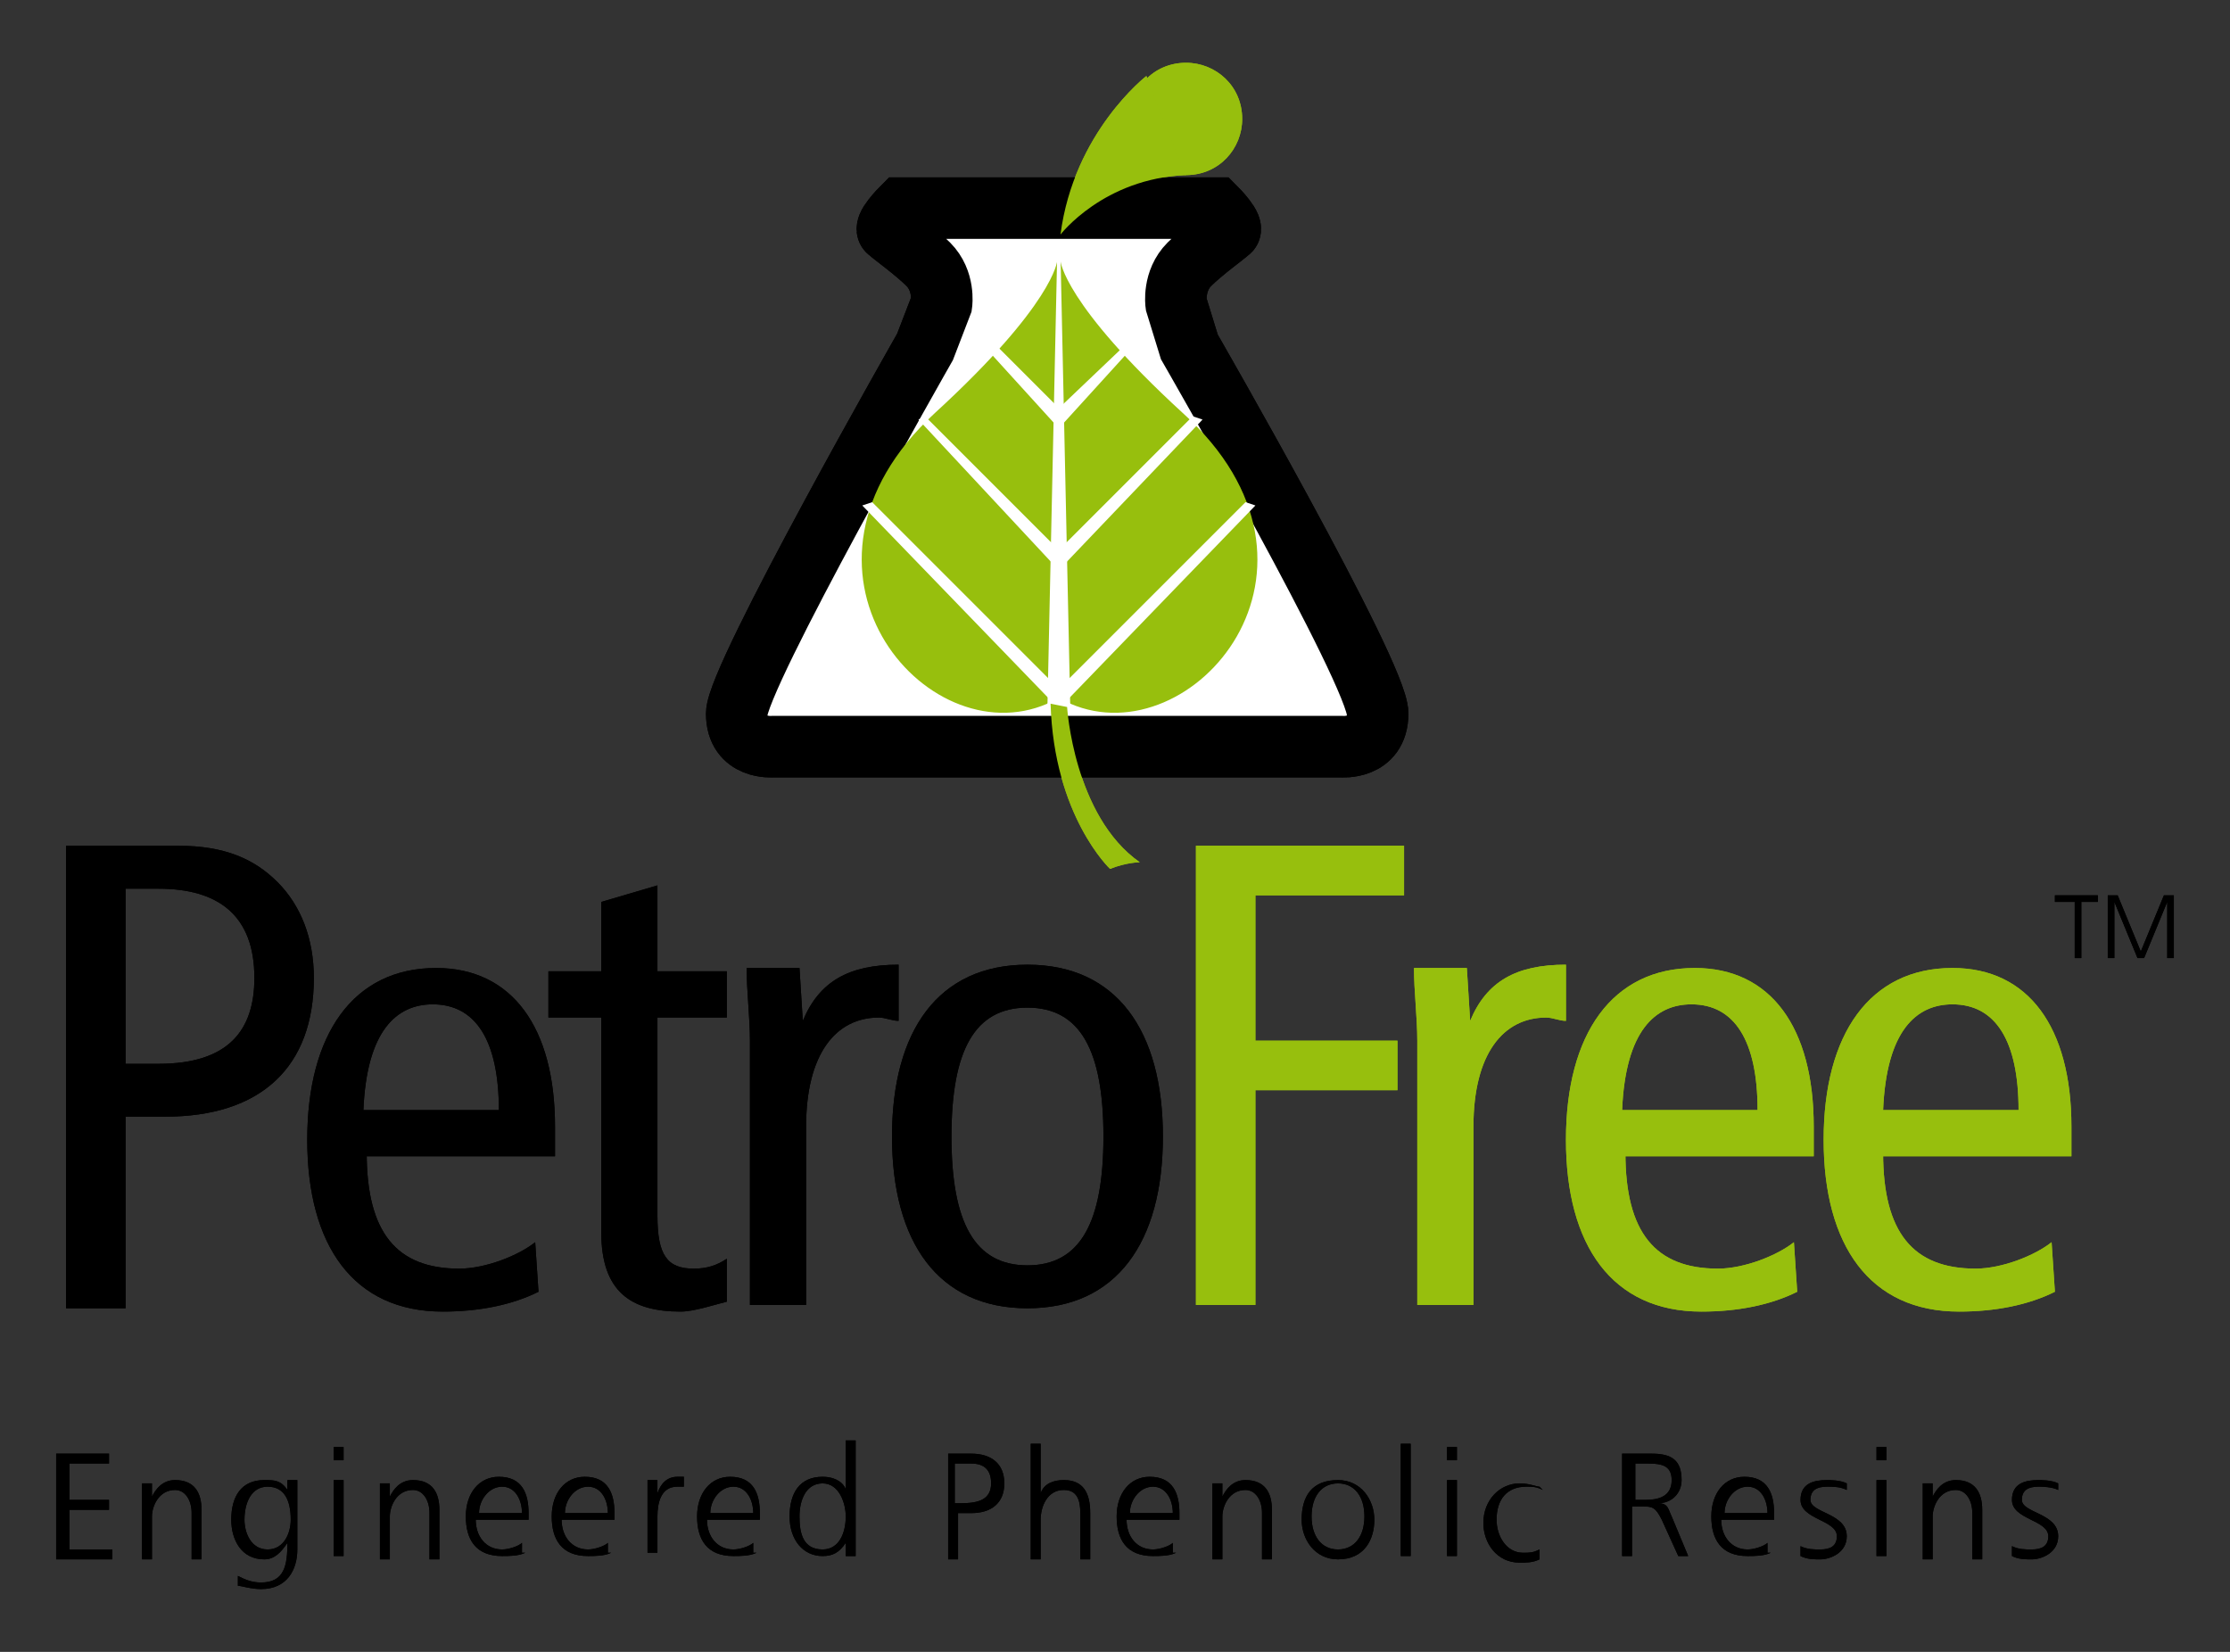 <?xml version="1.0" encoding="UTF-8"?>
<!-- Generator: Adobe Illustrator 28.2.0, SVG Export Plug-In . SVG Version: 6.00 Build 0)  -->
<svg xmlns="http://www.w3.org/2000/svg" xmlns:xlink="http://www.w3.org/1999/xlink" version="1.1" id="icons" x="0px" y="0px" viewBox="0 0 67.5 50" style="enable-background:new 0 0 67.5 50;" xml:space="preserve">
<rect x="0" y="0" width="67.5" height="50" fill="#333333" stroke="none"/>
<style type="text/css">
	.st0{fill:#97BF0D;}
	.st1{fill:#FFFFFF;}
	.st2{fill:none;stroke:#000000;stroke-width:1.862;}
	.st3{fill:#009363;}
</style>
<g>
	<g>
		<path d="M2,25.6h3.4c1.4,0,2.3,0.4,3,1.1c0.7,0.7,1.1,1.7,1.1,2.9c0,2.7-1.6,4.2-4.5,4.2H3.8v5.8H2V25.6z M3.8,32.2h1    c2.1,0,2.9-1,2.9-2.6c0-1.9-1.1-2.7-2.9-2.7h-1V32.2z"></path>
		<path d="M11.1,34.9c0,2.4,0.9,3.5,2.8,3.5c0.8,0,1.8-0.4,2.3-0.8l0.1,1.5c-0.8,0.4-1.8,0.6-2.9,0.6c-2.7,0-4.1-2-4.1-5.2    c0-3.2,1.4-5.2,3.9-5.2c2.3,0,3.6,1.8,3.6,4.8v0.9H11.1z M15.1,33.6c0-2.1-0.7-3.2-2-3.2c-1.1,0-2,0.8-2.1,3.2H15.1z"></path>
		<path d="M22,39.4c-0.4,0.1-1,0.3-1.4,0.3c-1.5,0-2.4-0.6-2.4-2.4v-6.5h-1.6v-1.4h1.6v-2.1l1.7-0.5v2.6H22v1.4h-2.1v6    c0,1.2,0.3,1.6,1.1,1.6c0.4,0,0.7-0.1,1-0.3V39.4z"></path>
		<path d="M22.7,31.5c0-0.7-0.1-1.5-0.1-2.2h1.6l0.1,1.6h0c0.5-1.2,1.4-1.7,2.9-1.7v1.7c-0.2,0-0.4-0.1-0.6-0.1    c-1.3,0-2.2,1.1-2.2,3.3v5.4h-1.7V31.5z"></path>
		<path d="M31.1,29.2c2.7,0,4.1,2,4.1,5.2c0,3.2-1.4,5.2-4.1,5.2c-2.7,0-4.1-2-4.1-5.2C27,31.2,28.4,29.2,31.1,29.2z M31.1,38.3    c1.6,0,2.3-1.3,2.3-3.9s-0.7-3.9-2.3-3.9c-1.6,0-2.3,1.3-2.3,3.9S29.5,38.3,31.1,38.3z"></path>
	</g>
	<g>
		<path class="st0" d="M36.3,25.6h6.2v1.5H38v4.4h4.3V33H38v6.5h-1.8V25.6z"></path>
	</g>
	<g>
		<path class="st0" d="M42.9,31.5c0-0.7-0.1-1.5-0.1-2.2h1.6l0.1,1.6h0c0.5-1.2,1.4-1.7,2.9-1.7v1.7c-0.2,0-0.4-0.1-0.6-0.1    c-1.3,0-2.2,1.1-2.2,3.3v5.4h-1.7V31.5z"></path>
		<path class="st0" d="M49.2,34.9c0,2.4,0.9,3.5,2.8,3.5c0.8,0,1.8-0.4,2.3-0.8l0.1,1.5c-0.8,0.4-1.8,0.6-2.9,0.6    c-2.7,0-4.1-2-4.1-5.2c0-3.2,1.4-5.2,3.9-5.2c2.3,0,3.6,1.8,3.6,4.8v0.9H49.2z M53.2,33.6c0-2.1-0.7-3.2-2-3.2    c-1.1,0-2,0.8-2.1,3.2H53.2z"></path>
	</g>
	<g>
		<path class="st0" d="M57,34.9c0,2.4,0.9,3.5,2.8,3.5c0.8,0,1.8-0.4,2.3-0.8l0.1,1.5c-0.8,0.4-1.8,0.6-2.9,0.6    c-2.7,0-4.1-2-4.1-5.2c0-3.2,1.4-5.2,3.9-5.2c2.3,0,3.6,1.8,3.6,4.8v0.9H57z M61.1,33.6c0-2.1-0.7-3.2-2-3.2c-1.1,0-2,0.8-2.1,3.2    H61.1z"></path>
	</g>
	<g>
		<path d="M1.7,44h1.6v0.3H2.1v1.1h1.2v0.3H2.1v1.2h1.3v0.3H1.7V44z"></path>
		<path d="M4.3,45.4c0-0.2,0-0.4,0-0.5h0.3v0.4h0c0.1-0.2,0.3-0.5,0.7-0.5c0.6,0,0.8,0.4,0.8,0.9v1.5H5.8v-1.4    c0-0.4-0.2-0.7-0.5-0.7c-0.5,0-0.7,0.5-0.7,0.8v1.3H4.3V45.4z"></path>
	</g>
	<g>
		<path d="M9,46.9c0,0.6-0.3,1.2-1.1,1.2c-0.3,0-0.6-0.1-0.7-0.1l0-0.3c0.2,0.1,0.4,0.2,0.7,0.2c0.7,0,0.8-0.5,0.8-1.2h0    c-0.2,0.3-0.4,0.5-0.7,0.5c-0.7,0-1-0.6-1-1.2c0-0.7,0.3-1.2,1-1.2c0.3,0,0.5,0,0.7,0.3h0v-0.3H9V46.9z M8.1,46.9    c0.5,0,0.7-0.5,0.7-0.9c0-0.6-0.2-1-0.7-1c-0.5,0-0.7,0.5-0.7,1C7.4,46.4,7.6,46.9,8.1,46.9z"></path>
		<path d="M10.4,44.2h-0.3v-0.4h0.3V44.2z M10.1,44.8h0.3v2.3h-0.3V44.8z"></path>
		<path d="M11.5,45.4c0-0.2,0-0.4,0-0.5h0.3v0.4h0c0.1-0.2,0.3-0.5,0.7-0.5c0.6,0,0.8,0.4,0.8,0.9v1.5H13v-1.4    c0-0.4-0.2-0.7-0.5-0.7c-0.5,0-0.7,0.5-0.7,0.8v1.3h-0.3V45.4z"></path>
	</g>
	<g>
		<path d="M15.9,47c-0.2,0.1-0.5,0.1-0.7,0.1c-0.8,0-1.1-0.5-1.1-1.2c0-0.7,0.4-1.2,1-1.2c0.7,0,0.9,0.5,0.9,1.1V46h-1.6    c0,0.5,0.3,0.9,0.8,0.9c0.2,0,0.5-0.1,0.6-0.2V47z M15.8,45.8c0-0.4-0.2-0.8-0.6-0.8c-0.4,0-0.7,0.4-0.7,0.8H15.8z"></path>
		<path d="M18.5,47c-0.2,0.1-0.5,0.1-0.7,0.1c-0.8,0-1.1-0.5-1.1-1.2c0-0.7,0.4-1.2,1-1.2c0.7,0,0.9,0.5,0.9,1.1V46h-1.6    c0,0.5,0.3,0.9,0.8,0.9c0.2,0,0.5-0.1,0.6-0.2V47z M18.4,45.8c0-0.4-0.2-0.8-0.6-0.8c-0.4,0-0.7,0.4-0.7,0.8H18.4z"></path>
		<path d="M19.6,45.3c0-0.3,0-0.4,0-0.5h0.3v0.4h0c0.1-0.3,0.3-0.5,0.6-0.5c0.1,0,0.1,0,0.2,0v0.3c-0.1,0-0.1,0-0.2,0    c-0.5,0-0.6,0.5-0.6,0.9v1.1h-0.3V45.3z"></path>
		<path d="M22.9,47c-0.2,0.1-0.5,0.1-0.7,0.1c-0.8,0-1.1-0.5-1.1-1.2c0-0.7,0.4-1.2,1-1.2c0.7,0,0.9,0.5,0.9,1.1V46h-1.6    c0,0.5,0.3,0.9,0.8,0.9c0.2,0,0.5-0.1,0.6-0.2V47z M22.8,45.8c0-0.4-0.2-0.8-0.6-0.8c-0.4,0-0.7,0.4-0.7,0.8H22.8z"></path>
	</g>
	<g>
		<path d="M25.9,47.1h-0.3v-0.4h0c-0.2,0.3-0.4,0.4-0.7,0.4c-0.6,0-1-0.5-1-1.2c0-0.7,0.3-1.2,1-1.2c0.5,0,0.7,0.3,0.7,0.4h0v-1.5    h0.3V47.1z M24.9,46.9c0.5,0,0.7-0.5,0.7-1c0-0.4-0.2-1-0.7-1c-0.5,0-0.7,0.5-0.7,1C24.2,46.4,24.3,46.9,24.9,46.9z"></path>
	</g>
	<g>
		<path d="M28.6,44h0.8c0.6,0,1,0.3,1,0.9c0,0.6-0.4,0.9-1,0.9h-0.4v1.4h-0.3V44z M28.9,45.5h0.2c0.5,0,0.9-0.1,0.9-0.6    c0-0.4-0.2-0.6-0.6-0.6h-0.5V45.5z"></path>
		<path d="M31.2,43.7h0.3v1.5h0c0.1-0.3,0.4-0.4,0.7-0.4c0.6,0,0.8,0.4,0.8,1v1.4h-0.3v-1.4c0-0.4-0.1-0.7-0.5-0.7    c-0.5,0-0.7,0.5-0.7,0.9v1.2h-0.3V43.7z"></path>
		<path d="M35.6,47c-0.2,0.1-0.5,0.1-0.7,0.1c-0.8,0-1.1-0.5-1.1-1.2c0-0.7,0.4-1.2,1-1.2c0.7,0,0.9,0.5,0.9,1.1V46h-1.6    c0,0.5,0.3,0.9,0.8,0.9c0.2,0,0.5-0.1,0.6-0.2V47z M35.5,45.8c0-0.4-0.2-0.8-0.6-0.8c-0.4,0-0.7,0.4-0.7,0.8H35.5z"></path>
		<path d="M36.7,45.4c0-0.2,0-0.4,0-0.5h0.3v0.4h0c0.1-0.2,0.3-0.5,0.7-0.5c0.6,0,0.8,0.4,0.8,0.9v1.5h-0.3v-1.4    c0-0.4-0.2-0.7-0.5-0.7c-0.5,0-0.7,0.5-0.7,0.8v1.3h-0.3V45.4z"></path>
		<path d="M40.5,44.8c0.7,0,1.1,0.6,1.1,1.2c0,0.6-0.3,1.2-1.1,1.2c-0.7,0-1.1-0.6-1.1-1.2C39.4,45.3,39.7,44.8,40.5,44.8z     M40.5,46.9c0.5,0,0.8-0.4,0.8-1s-0.3-1-0.8-1c-0.5,0-0.8,0.4-0.8,1S40,46.9,40.5,46.9z"></path>
	</g>
	<g>
		<path d="M42.4,43.7h0.3v3.4h-0.3V43.7z"></path>
		<path d="M44.1,44.2h-0.3v-0.4h0.3V44.2z M43.8,44.8h0.3v2.3h-0.3V44.8z"></path>
		<path d="M46.7,45.1C46.5,45,46.4,45,46.2,45c-0.6,0-0.9,0.4-0.9,1c0,0.5,0.3,1,0.8,1c0.2,0,0.3,0,0.5-0.1l0,0.3    c-0.2,0.1-0.4,0.1-0.6,0.1c-0.7,0-1.1-0.6-1.1-1.2c0-0.7,0.5-1.2,1.1-1.2c0.3,0,0.5,0.1,0.6,0.1L46.7,45.1z"></path>
	</g>
	<g>
		<path d="M49.2,44H50c0.6,0,0.9,0.2,0.9,0.8c0,0.4-0.3,0.7-0.7,0.7v0c0.3,0,0.3,0.2,0.4,0.4l0.5,1.2h-0.3l-0.5-1.1    c-0.2-0.4-0.3-0.4-0.6-0.4h-0.3v1.5h-0.3V44z M49.5,45.4h0.3c0.4,0,0.8-0.1,0.8-0.6c0-0.5-0.4-0.5-0.8-0.5h-0.3V45.4z"></path>
		<path d="M53.6,47c-0.2,0.1-0.5,0.1-0.7,0.1c-0.8,0-1.1-0.5-1.1-1.2c0-0.7,0.4-1.2,1-1.2c0.7,0,0.9,0.5,0.9,1.1V46h-1.6    c0,0.5,0.3,0.9,0.8,0.9c0.2,0,0.5-0.1,0.6-0.2V47z M53.5,45.8c0-0.4-0.2-0.8-0.6-0.8c-0.4,0-0.7,0.4-0.7,0.8H53.5z"></path>
	</g>
	<g>
		<path d="M54.5,46.8c0.2,0.1,0.4,0.1,0.6,0.1c0.3,0,0.5-0.1,0.5-0.4c0-0.5-1.1-0.5-1.1-1.1c0-0.5,0.4-0.6,0.8-0.6    c0.1,0,0.4,0,0.6,0.1l0,0.2C55.7,45,55.5,45,55.3,45c-0.3,0-0.5,0.1-0.5,0.4c0,0.4,1.1,0.4,1.1,1.1c0,0.5-0.5,0.7-0.8,0.7    c-0.2,0-0.4,0-0.6-0.1L54.5,46.8z"></path>
		<path d="M57.1,44.2h-0.3v-0.4h0.3V44.2z M56.8,44.8h0.3v2.3h-0.3V44.8z"></path>
		<path d="M58.2,45.4c0-0.2,0-0.4,0-0.5h0.3v0.4h0c0.1-0.2,0.3-0.5,0.7-0.5c0.6,0,0.8,0.4,0.8,0.9v1.5h-0.3v-1.4    c0-0.4-0.2-0.7-0.5-0.7c-0.5,0-0.7,0.5-0.7,0.8v1.3h-0.3V45.4z"></path>
	</g>
	<g>
		<path d="M60.9,46.8c0.2,0.1,0.4,0.1,0.6,0.1c0.3,0,0.5-0.1,0.5-0.4c0-0.5-1.1-0.5-1.1-1.1c0-0.5,0.4-0.6,0.8-0.6    c0.1,0,0.4,0,0.6,0.1l0,0.2C62.1,45,61.8,45,61.7,45c-0.3,0-0.5,0.1-0.5,0.4c0,0.4,1.1,0.4,1.1,1.1c0,0.5-0.5,0.7-0.8,0.7    c-0.2,0-0.4,0-0.6-0.1L60.9,46.8z"></path>
	</g>
	<g>
		<path d="M62.8,27.3h-0.6v-0.2h1.3v0.2H63V29h-0.2V27.3z"></path>
		<path d="M63.8,27.1h0.3l0.7,1.7l0.7-1.7h0.3V29h-0.2v-1.7h0L64.9,29h-0.2L64,27.3h0V29h-0.2V27.1z"></path>
	</g>
	<path class="st1" d="M36,10.5c0,0,5.7,9.9,5.7,11.1c0,1.1-1.1,1-1.1,1H23.4c0,0-1.1,0.1-1.1-1c0-1.1,5.7-11.1,5.7-11.1l0.5-1.3   c0,0,0.1-0.7-0.4-1.2c-0.4-0.4-1.1-0.9-1.2-1c-0.2-0.1,0.4-0.7,0.4-0.7h9.5c0,0,0.6,0.6,0.4,0.7c-0.1,0.1-0.8,0.6-1.2,1   c-0.5,0.5-0.4,1.2-0.4,1.2L36,10.5z"></path>
	<path class="st2" d="M36,10.5c0,0,5.7,9.9,5.7,11.1c0,1.1-1.1,1-1.1,1H23.4c0,0-1.1,0.1-1.1-1c0-1.1,5.7-11.1,5.7-11.1l0.5-1.3   c0,0,0.1-0.7-0.4-1.2c-0.4-0.4-1.1-0.9-1.2-1c-0.2-0.1,0.4-0.7,0.4-0.7h9.5c0,0,0.6,0.6,0.4,0.7c-0.1,0.1-0.8,0.6-1.2,1   c-0.5,0.5-0.4,1.2-0.4,1.2L36,10.5z"></path>
	<path class="st3" d="M32.1,21.1C32.1,21.1,32.1,21.1,32.1,21.1l0-13.2"></path>
	<path class="st0" d="M28.3,12.5c3.6-3.3,3.7-4.6,3.7-4.6v0v13.2c-0.1,0.1-0.2,0.1-0.3,0.2C28,22.9,23.2,17.2,28.3,12.5"></path>
	<polygon class="st1" points="31.9,12.8 29.9,10.6 30.2,10.5 32.2,12.5  "></polygon>
	<polygon class="st1" points="31.9,17.1 27.8,12.7 28,12.6 32.2,16.8  "></polygon>
	<polygon class="st1" points="31.9,21.3 26.1,15.3 26.4,15.2 32.2,21  "></polygon>
	<path class="st0" d="M35.8,12.5c-3.6-3.3-3.7-4.6-3.7-4.6s0,0,0,0v13.2c0.1,0.1,0.2,0.1,0.3,0.2C36.1,22.9,41,17.2,35.8,12.5"></path>
	<polygon class="st1" points="32.2,12.8 34.2,10.6 34,10.5 31.9,12.5  "></polygon>
	<polygon class="st1" points="32.2,17.1 36.4,12.7 36.1,12.6 31.9,16.8  "></polygon>
	<polygon class="st1" points="32.2,21.3 38,15.3 37.7,15.2 31.9,21  "></polygon>
	<polygon class="st1" points="32.1,7.7 32.4,21.6 31.7,21.6 32,7.7  "></polygon>
	<path class="st0" d="M32.3,21.4c0,0,0.2,3.3,2.2,4.7c0,0-0.4,0-0.9,0.2c0,0-1.7-1.6-1.8-5L32.3,21.4z"></path>
	<path class="st0" d="M34.2,3.6c0-0.9,0.7-1.7,1.7-1.7c0.9,0,1.7,0.7,1.7,1.7c0,0.9-0.7,1.7-1.7,1.7C34.9,5.2,34.2,4.5,34.2,3.6"></path>
	<path class="st0" d="M34.7,2.3c0,0-2.2,1.7-2.6,4.8c0,0,1.3-1.7,3.8-1.8L34.7,2.3z"></path>
	<g>
		<path d="M2,25.6h3.4c1.4,0,2.3,0.4,3,1.1c0.7,0.7,1.1,1.7,1.1,2.9c0,2.7-1.6,4.2-4.5,4.2H3.8v5.8H2V25.6z M3.8,32.2h1    c2.1,0,2.9-1,2.9-2.6c0-1.9-1.1-2.7-2.9-2.7h-1V32.2z"></path>
		<path d="M11.1,34.9c0,2.4,0.9,3.5,2.8,3.5c0.8,0,1.8-0.4,2.3-0.8l0.1,1.5c-0.8,0.4-1.8,0.6-2.9,0.6c-2.7,0-4.1-2-4.1-5.2    c0-3.2,1.4-5.2,3.9-5.2c2.3,0,3.6,1.8,3.6,4.8v0.9H11.1z M15.1,33.6c0-2.1-0.7-3.2-2-3.2c-1.1,0-2,0.8-2.1,3.2H15.1z"></path>
		<path d="M22,39.4c-0.4,0.1-1,0.3-1.4,0.3c-1.5,0-2.4-0.6-2.4-2.4v-6.5h-1.6v-1.4h1.6v-2.1l1.7-0.5v2.6H22v1.4h-2.1v6    c0,1.2,0.3,1.6,1.1,1.6c0.4,0,0.7-0.1,1-0.3V39.4z"></path>
		<path d="M22.7,31.5c0-0.7-0.1-1.5-0.1-2.2h1.6l0.1,1.6h0c0.5-1.2,1.4-1.7,2.9-1.7v1.7c-0.2,0-0.4-0.1-0.6-0.1    c-1.3,0-2.2,1.1-2.2,3.3v5.4h-1.7V31.5z"></path>
		<path d="M31.1,29.2c2.7,0,4.1,2,4.1,5.2c0,3.2-1.4,5.2-4.1,5.2c-2.7,0-4.1-2-4.1-5.2C27,31.2,28.4,29.2,31.1,29.2z M31.1,38.3    c1.6,0,2.3-1.3,2.3-3.9s-0.7-3.9-2.3-3.9c-1.6,0-2.3,1.3-2.3,3.9S29.5,38.3,31.1,38.3z"></path>
	</g>
	<g>
		<path class="st0" d="M36.3,25.6h6.2v1.5H38v4.4h4.3V33H38v6.5h-1.8V25.6z"></path>
	</g>
	<g>
		<path class="st0" d="M42.9,31.5c0-0.7-0.1-1.5-0.1-2.2h1.6l0.1,1.6h0c0.5-1.2,1.4-1.7,2.9-1.7v1.7c-0.2,0-0.4-0.1-0.6-0.1    c-1.3,0-2.2,1.1-2.2,3.3v5.4h-1.7V31.5z"></path>
		<path class="st0" d="M49.2,34.9c0,2.4,0.9,3.5,2.8,3.5c0.8,0,1.8-0.4,2.3-0.8l0.1,1.5c-0.8,0.4-1.8,0.6-2.9,0.6    c-2.7,0-4.1-2-4.1-5.2c0-3.2,1.4-5.2,3.9-5.2c2.3,0,3.6,1.8,3.6,4.8v0.9H49.2z M53.2,33.6c0-2.1-0.7-3.2-2-3.2    c-1.1,0-2,0.8-2.1,3.2H53.2z"></path>
	</g>
	<g>
		<path class="st0" d="M57,34.9c0,2.4,0.9,3.5,2.8,3.5c0.8,0,1.8-0.4,2.3-0.8l0.1,1.5c-0.8,0.4-1.8,0.6-2.9,0.6    c-2.7,0-4.1-2-4.1-5.2c0-3.2,1.4-5.2,3.9-5.2c2.3,0,3.6,1.8,3.6,4.8v0.9H57z M61.1,33.6c0-2.1-0.7-3.2-2-3.2c-1.1,0-2,0.8-2.1,3.2    H61.1z"></path>
	</g>
	<g>
		<path d="M1.7,44h1.6v0.3H2.1v1.1h1.2v0.3H2.1v1.2h1.3v0.3H1.7V44z"></path>
		<path d="M4.3,45.4c0-0.2,0-0.4,0-0.5h0.3v0.4h0c0.1-0.2,0.3-0.5,0.7-0.5c0.6,0,0.8,0.4,0.8,0.9v1.5H5.8v-1.4    c0-0.4-0.2-0.7-0.5-0.7c-0.5,0-0.7,0.5-0.7,0.8v1.3H4.3V45.4z"></path>
	</g>
	<g>
		<path d="M9,46.9c0,0.6-0.3,1.2-1.1,1.2c-0.3,0-0.6-0.1-0.7-0.1l0-0.3c0.2,0.1,0.4,0.2,0.7,0.2c0.7,0,0.8-0.5,0.8-1.2h0    c-0.2,0.3-0.4,0.5-0.7,0.5c-0.7,0-1-0.6-1-1.2c0-0.7,0.3-1.2,1-1.2c0.3,0,0.5,0,0.7,0.3h0v-0.3H9V46.9z M8.1,46.9    c0.5,0,0.7-0.5,0.7-0.9c0-0.6-0.2-1-0.7-1c-0.5,0-0.7,0.5-0.7,1C7.4,46.4,7.6,46.9,8.1,46.9z"></path>
		<path d="M10.4,44.2h-0.3v-0.4h0.3V44.2z M10.1,44.8h0.3v2.3h-0.3V44.8z"></path>
		<path d="M11.5,45.4c0-0.2,0-0.4,0-0.5h0.3v0.4h0c0.1-0.2,0.3-0.5,0.7-0.5c0.6,0,0.8,0.4,0.8,0.9v1.5H13v-1.4    c0-0.4-0.2-0.7-0.5-0.7c-0.5,0-0.7,0.5-0.7,0.8v1.3h-0.3V45.4z"></path>
	</g>
	<g>
		<path d="M15.9,47c-0.2,0.1-0.5,0.1-0.7,0.1c-0.8,0-1.1-0.5-1.1-1.2c0-0.7,0.4-1.2,1-1.2c0.7,0,0.9,0.5,0.9,1.1V46h-1.6    c0,0.5,0.3,0.9,0.8,0.9c0.2,0,0.5-0.1,0.6-0.2V47z M15.8,45.8c0-0.4-0.2-0.8-0.6-0.8c-0.4,0-0.7,0.4-0.7,0.8H15.8z"></path>
		<path d="M18.5,47c-0.2,0.1-0.5,0.1-0.7,0.1c-0.8,0-1.1-0.5-1.1-1.2c0-0.7,0.4-1.2,1-1.2c0.7,0,0.9,0.5,0.9,1.1V46h-1.6    c0,0.5,0.3,0.9,0.8,0.9c0.2,0,0.5-0.1,0.6-0.2V47z M18.4,45.8c0-0.4-0.2-0.8-0.6-0.8c-0.4,0-0.7,0.4-0.7,0.8H18.4z"></path>
		<path d="M19.6,45.3c0-0.3,0-0.4,0-0.5h0.3v0.4h0c0.1-0.3,0.3-0.5,0.6-0.5c0.1,0,0.1,0,0.2,0v0.3c-0.1,0-0.1,0-0.2,0    c-0.5,0-0.6,0.5-0.6,0.9v1.1h-0.3V45.3z"></path>
		<path d="M22.9,47c-0.2,0.1-0.5,0.1-0.7,0.1c-0.8,0-1.1-0.5-1.1-1.2c0-0.7,0.4-1.2,1-1.2c0.7,0,0.9,0.5,0.9,1.1V46h-1.6    c0,0.5,0.3,0.9,0.8,0.9c0.2,0,0.5-0.1,0.6-0.2V47z M22.8,45.8c0-0.4-0.2-0.8-0.6-0.8c-0.4,0-0.7,0.4-0.7,0.8H22.8z"></path>
	</g>
	<g>
		<path d="M25.9,47.1h-0.3v-0.4h0c-0.2,0.3-0.4,0.4-0.7,0.4c-0.6,0-1-0.5-1-1.2c0-0.7,0.3-1.2,1-1.2c0.5,0,0.7,0.3,0.7,0.4h0v-1.5    h0.3V47.1z M24.9,46.9c0.5,0,0.7-0.5,0.7-1c0-0.4-0.2-1-0.7-1c-0.5,0-0.7,0.5-0.7,1C24.2,46.4,24.3,46.9,24.9,46.9z"></path>
	</g>
	<g>
		<path d="M28.6,44h0.8c0.6,0,1,0.3,1,0.9c0,0.6-0.4,0.9-1,0.9h-0.4v1.4h-0.3V44z M28.9,45.5h0.2c0.5,0,0.9-0.1,0.9-0.6    c0-0.4-0.2-0.6-0.6-0.6h-0.5V45.5z"></path>
		<path d="M31.2,43.7h0.3v1.5h0c0.1-0.3,0.4-0.4,0.7-0.4c0.6,0,0.8,0.4,0.8,1v1.4h-0.3v-1.4c0-0.4-0.1-0.7-0.5-0.7    c-0.5,0-0.7,0.5-0.7,0.9v1.2h-0.3V43.7z"></path>
		<path d="M35.6,47c-0.2,0.1-0.5,0.1-0.7,0.1c-0.8,0-1.1-0.5-1.1-1.2c0-0.7,0.4-1.2,1-1.2c0.7,0,0.9,0.5,0.9,1.1V46h-1.6    c0,0.5,0.3,0.9,0.8,0.9c0.2,0,0.5-0.1,0.6-0.2V47z M35.5,45.8c0-0.4-0.2-0.8-0.6-0.8c-0.4,0-0.7,0.4-0.7,0.8H35.5z"></path>
		<path d="M36.7,45.4c0-0.2,0-0.4,0-0.5h0.3v0.4h0c0.1-0.2,0.3-0.5,0.7-0.5c0.6,0,0.8,0.4,0.8,0.9v1.5h-0.3v-1.4    c0-0.4-0.2-0.7-0.5-0.7c-0.5,0-0.7,0.5-0.7,0.8v1.3h-0.3V45.4z"></path>
		<path d="M40.5,44.8c0.7,0,1.1,0.6,1.1,1.2c0,0.6-0.3,1.2-1.1,1.2c-0.7,0-1.1-0.6-1.1-1.2C39.4,45.3,39.7,44.8,40.5,44.8z     M40.5,46.9c0.5,0,0.8-0.4,0.8-1s-0.3-1-0.8-1c-0.5,0-0.8,0.4-0.8,1S40,46.9,40.5,46.9z"></path>
	</g>
	<g>
		<path d="M42.4,43.7h0.3v3.4h-0.3V43.7z"></path>
		<path d="M44.1,44.2h-0.3v-0.4h0.3V44.2z M43.8,44.8h0.3v2.3h-0.3V44.8z"></path>
		<path d="M46.7,45.1C46.5,45,46.4,45,46.2,45c-0.6,0-0.9,0.4-0.9,1c0,0.5,0.3,1,0.8,1c0.2,0,0.3,0,0.5-0.1l0,0.3    c-0.2,0.1-0.4,0.1-0.6,0.1c-0.7,0-1.1-0.6-1.1-1.2c0-0.7,0.5-1.2,1.1-1.2c0.3,0,0.5,0.1,0.6,0.1L46.7,45.1z"></path>
	</g>
	<g>
		<path d="M49.2,44H50c0.6,0,0.9,0.2,0.9,0.8c0,0.4-0.3,0.7-0.7,0.7v0c0.3,0,0.3,0.2,0.4,0.4l0.5,1.2h-0.3l-0.5-1.1    c-0.2-0.4-0.3-0.4-0.6-0.4h-0.3v1.5h-0.3V44z M49.5,45.4h0.3c0.4,0,0.8-0.1,0.8-0.6c0-0.5-0.4-0.5-0.8-0.5h-0.3V45.4z"></path>
		<path d="M53.6,47c-0.2,0.1-0.5,0.1-0.7,0.1c-0.8,0-1.1-0.5-1.1-1.2c0-0.7,0.4-1.2,1-1.2c0.7,0,0.9,0.5,0.9,1.1V46h-1.6    c0,0.5,0.3,0.9,0.8,0.9c0.2,0,0.5-0.1,0.6-0.2V47z M53.5,45.8c0-0.4-0.2-0.8-0.6-0.8c-0.4,0-0.7,0.4-0.7,0.8H53.5z"></path>
	</g>
	<g>
		<path d="M54.5,46.8c0.2,0.1,0.4,0.1,0.6,0.1c0.3,0,0.5-0.1,0.5-0.4c0-0.5-1.1-0.5-1.1-1.1c0-0.5,0.4-0.6,0.8-0.6    c0.1,0,0.4,0,0.6,0.1l0,0.2C55.7,45,55.5,45,55.3,45c-0.3,0-0.5,0.1-0.5,0.4c0,0.4,1.1,0.4,1.1,1.1c0,0.5-0.5,0.7-0.8,0.7    c-0.2,0-0.4,0-0.6-0.1L54.5,46.8z"></path>
		<path d="M57.1,44.2h-0.3v-0.4h0.3V44.2z M56.8,44.8h0.3v2.3h-0.3V44.8z"></path>
		<path d="M58.2,45.4c0-0.2,0-0.4,0-0.5h0.3v0.4h0c0.1-0.2,0.3-0.5,0.7-0.5c0.6,0,0.8,0.4,0.8,0.9v1.5h-0.3v-1.4    c0-0.4-0.2-0.7-0.5-0.7c-0.5,0-0.7,0.5-0.7,0.8v1.3h-0.3V45.4z"></path>
	</g>
	<g>
		<path d="M60.9,46.8c0.2,0.1,0.4,0.1,0.6,0.1c0.3,0,0.5-0.1,0.5-0.4c0-0.5-1.1-0.5-1.1-1.1c0-0.5,0.4-0.6,0.8-0.6    c0.1,0,0.4,0,0.6,0.1l0,0.2C62.1,45,61.8,45,61.7,45c-0.3,0-0.5,0.1-0.5,0.4c0,0.4,1.1,0.4,1.1,1.1c0,0.5-0.5,0.7-0.8,0.7    c-0.2,0-0.4,0-0.6-0.1L60.9,46.8z"></path>
	</g>
	<g>
		<path d="M62.8,27.3h-0.6v-0.2h1.3v0.2H63V29h-0.2V27.3z"></path>
		<path d="M63.8,27.1h0.3l0.7,1.7l0.7-1.7h0.3V29h-0.2v-1.7h0L64.9,29h-0.2L64,27.3h0V29h-0.2V27.1z"></path>
	</g>
	<path class="st1" d="M36,10.5c0,0,5.7,9.9,5.7,11.1c0,1.1-1.1,1-1.1,1H23.4c0,0-1.1,0.1-1.1-1c0-1.1,5.7-11.1,5.7-11.1l0.5-1.3   c0,0,0.1-0.7-0.4-1.2c-0.4-0.4-1.1-0.9-1.2-1c-0.2-0.1,0.4-0.7,0.4-0.7h9.5c0,0,0.6,0.6,0.4,0.7c-0.1,0.1-0.8,0.6-1.2,1   c-0.5,0.5-0.4,1.2-0.4,1.2L36,10.5z"></path>
	<path class="st2" d="M36,10.5c0,0,5.7,9.9,5.7,11.1c0,1.1-1.1,1-1.1,1H23.4c0,0-1.1,0.1-1.1-1c0-1.1,5.7-11.1,5.7-11.1l0.5-1.3   c0,0,0.1-0.7-0.4-1.2c-0.4-0.4-1.1-0.9-1.2-1c-0.2-0.1,0.4-0.7,0.4-0.7h9.5c0,0,0.6,0.6,0.4,0.7c-0.1,0.1-0.8,0.6-1.2,1   c-0.5,0.5-0.4,1.2-0.4,1.2L36,10.5z"></path>
	<path class="st3" d="M32.1,21.1C32.1,21.1,32.1,21.1,32.1,21.1l0-13.2"></path>
	<path class="st0" d="M28.3,12.5c3.6-3.3,3.7-4.6,3.7-4.6v0v13.2c-0.1,0.1-0.2,0.1-0.3,0.2C28,22.9,23.2,17.2,28.3,12.5"></path>
	<polygon class="st1" points="31.9,12.8 29.9,10.6 30.2,10.5 32.2,12.5  "></polygon>
	<polygon class="st1" points="31.9,17.1 27.8,12.7 28,12.6 32.2,16.8  "></polygon>
	<polygon class="st1" points="31.9,21.3 26.1,15.3 26.4,15.2 32.2,21  "></polygon>
	<path class="st0" d="M35.8,12.5c-3.6-3.3-3.7-4.6-3.7-4.6s0,0,0,0v13.2c0.1,0.1,0.2,0.1,0.3,0.2C36.1,22.9,41,17.2,35.8,12.5"></path>
	<polygon class="st1" points="32.2,12.8 34.2,10.6 34,10.5 31.9,12.5  "></polygon>
	<polygon class="st1" points="32.2,17.1 36.4,12.7 36.1,12.6 31.9,16.8  "></polygon>
	<polygon class="st1" points="32.2,21.3 38,15.3 37.7,15.2 31.9,21  "></polygon>
	<polygon class="st1" points="32.1,7.7 32.4,21.6 31.7,21.6 32,7.7  "></polygon>
	<path class="st0" d="M32.3,21.4c0,0,0.2,3.3,2.2,4.7c0,0-0.4,0-0.9,0.2c0,0-1.7-1.6-1.8-5L32.3,21.4z"></path>
	<path class="st0" d="M34.2,3.6c0-0.9,0.7-1.7,1.7-1.7c0.9,0,1.7,0.7,1.7,1.7c0,0.9-0.7,1.7-1.7,1.7C34.9,5.2,34.2,4.5,34.2,3.6"></path>
	<path class="st0" d="M34.7,2.3c0,0-2.2,1.7-2.6,4.8c0,0,1.3-1.7,3.8-1.8L34.7,2.3z"></path>
</g>
</svg>
